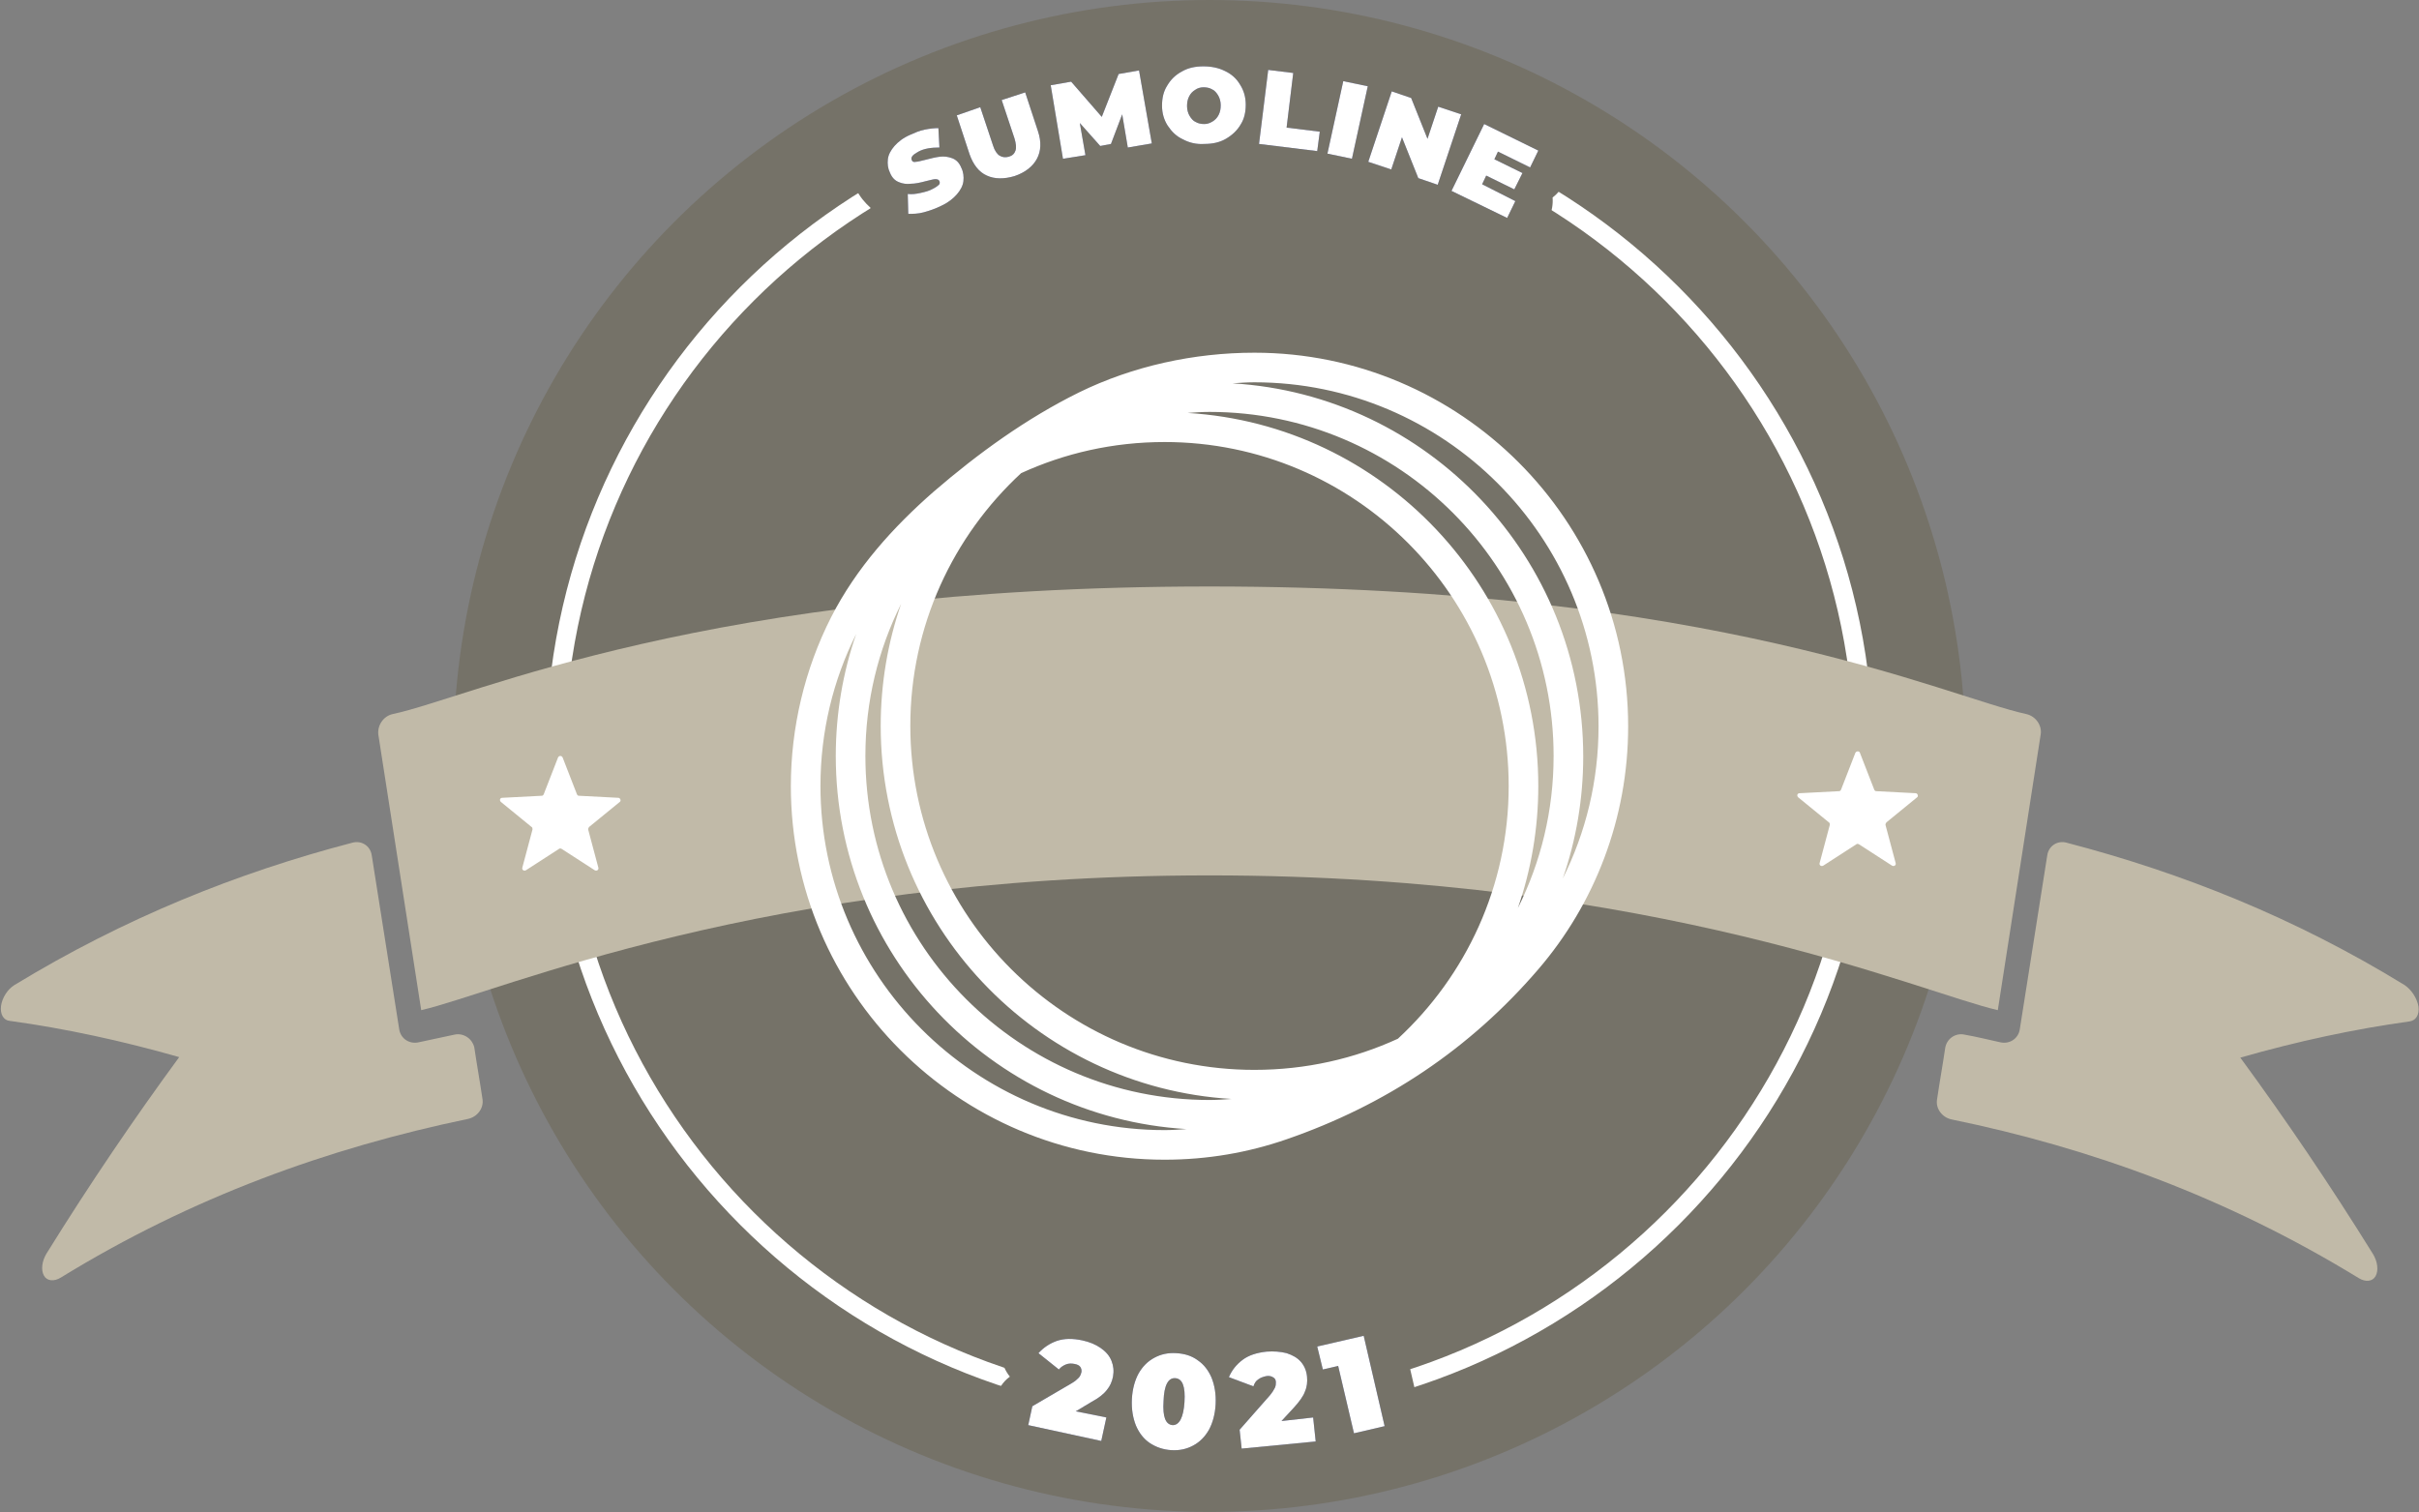 <svg xmlns="http://www.w3.org/2000/svg" xmlns:xlink="http://www.w3.org/1999/xlink" id="Layer_1" x="0px" y="0px" viewBox="0 0 473.8 296.3" style="enable-background:new 0 0 473.8 296.3;" xml:space="preserve"><rect x="0" y="0" width="473.8" height="296.3" fill="#808080" stroke="none"/><style type="text/css">	.st0{fill:#757268;}	.st1{fill:#FFFFFF;}	.st2{fill:#252D65;}	.st3{fill:#C1BAA8;}</style><g>	<g>		<g>			<circle class="st0" cx="236.9" cy="148.1" r="148.1"></circle>		</g>	</g>	<g>		<g>			<path class="st1" d="M236.9,278.1c-71.7,0-130-58.3-130-130s58.3-130,130-130s130,58.3,130,130S308.6,278.1,236.9,278.1z     M236.9,21.9c-69.6,0-126.3,56.6-126.3,126.3s56.6,126.3,126.3,126.3s126.3-56.6,126.3-126.3S306.5,21.9,236.9,21.9z"></path>		</g>	</g>	<g>		<g>			<g>				<path class="st0" d="M178.6,49.2c-0.5,0-1,0-1.4-0.1c-3.7-0.4-6.5-3.4-6.6-7.1l-0.1-1.3c-1-0.9-2.1-2.1-2.9-3.8     c-1.1-2.2-1.4-4.6-1.1-6.9c0.3-2.3,1.4-4.4,3-6.3c1.4-1.6,3.2-2.9,5.4-4c1.4-0.7,2.8-1.2,4.3-1.5c1.7-0.4,3.3-0.6,4.9-0.5     c3.7,0.2,6.7,3.2,6.9,6.9l0,0.6c1.3,0.9,2.7,2.3,3.8,4.4c1.1,2.2,1.4,4.6,1.1,6.9c-0.3,2.2-1.3,4.4-3,6.3     c-1.4,1.6-3.2,2.9-5.4,4c-1.6,0.8-3.3,1.4-5,1.7C181.1,49.1,179.8,49.2,178.6,49.2z"></path>			</g>			<g>				<path class="st0" d="M195.9,42.3c-2.4,0-4.4-0.6-5.8-1.3c0,0,0,0,0,0c-2.4-1.1-5.5-3.5-7.2-8.5l-2.5-7.6     c-0.6-1.9-0.5-3.9,0.4-5.6c0.9-1.8,2.4-3.1,4.3-3.7l4.7-1.6c0.7-0.2,1.5-0.4,2.2-0.4c0.6-0.4,1.3-0.8,2-1l4.6-1.5     c1.8-0.6,3.9-0.5,5.6,0.4c1.8,0.9,3.1,2.4,3.7,4.3l2.5,7.6c1.7,5,0.6,8.8-0.6,11.1c-1.2,2.3-3.6,5.3-8.6,7     C199.2,42.1,197.5,42.3,195.9,42.3z"></path>			</g>			<g>				<path class="st0" d="M208.1,38.4c-3.5,0-6.7-2.5-7.3-6.1l-2.4-14.4c-0.7-4,2-7.8,6-8.5l4-0.7c1.7-0.3,3.4,0,4.9,0.9     c1.1-1.3,2.6-2.1,4.3-2.4l4-0.7c4-0.7,7.8,2,8.5,6l2.5,14.3c0.3,1.9-0.1,3.9-1.2,5.5c-1.1,1.6-2.9,2.7-4.8,3l-4.4,0.7     c-1.5,0.3-3,0-4.3-0.6l-0.1,0c-1.1,1-2.4,1.7-3.9,2l-4.4,0.7C208.9,38.4,208.5,38.4,208.1,38.4z"></path>			</g>			<g>				<path class="st0" d="M235.8,35.6c-2.6,0-5.1-0.6-7.4-1.7c0,0,0,0,0,0c-2.5-1.2-4.4-3-5.9-5.3c-1.5-2.3-2.2-4.9-2.3-7.7     c0-2.9,0.6-5.5,2-7.8c1.4-2.3,3.3-4.2,5.7-5.5c2.3-1.2,4.8-1.9,7.6-1.9c2.6-0.1,5.3,0.5,7.7,1.7c2.5,1.2,4.4,3,5.9,5.3     c1.5,2.3,2.2,4.9,2.3,7.7c0.1,2.8-0.6,5.4-2,7.8c-1.4,2.3-3.3,4.2-5.7,5.5c-2.3,1.3-4.9,1.9-7.6,1.9     C236,35.6,235.9,35.6,235.8,35.6z M235.8,20.4"></path>			</g>			<g>				<path class="st0" d="M258,37c-0.3,0-0.6,0-0.9-0.1l-11.4-1.4c-4-0.5-6.9-4.2-6.4-8.2l1.8-14.4c0.5-4,4.2-6.9,8.2-6.4l4.9,0.6     c1.9,0.2,3.7,1.2,4.9,2.8c1.2,1.5,1.7,3.5,1.5,5.4l-0.4,3.4c3.6,0.8,6.1,4.3,5.6,8.1l-0.5,3.8c-0.2,1.9-1.2,3.7-2.8,4.9     C261.3,36.4,259.7,37,258,37z"></path>			</g>			<g>				<path class="st0" d="M264.8,38.5c-0.5,0-1-0.1-1.6-0.2l-4.8-1c-1.9-0.4-3.6-1.6-4.6-3.2c-1.1-1.6-1.4-3.6-1-5.5l3.1-14.2     c0.9-4,4.8-6.5,8.8-5.6l4.8,1c1.9,0.4,3.6,1.6,4.6,3.2c1.1,1.6,1.4,3.6,1,5.5L272,32.7C271.3,36.2,268.2,38.5,264.8,38.5z"></path>			</g>			<g>				<path class="st0" d="M281.6,43.6c-0.8,0-1.5-0.1-2.3-0.4l-3.8-1.3c-0.9-0.3-1.7-0.8-2.5-1.4c-0.9,0.1-1.9-0.1-2.8-0.4l-4.5-1.5     c-3.9-1.3-6-5.4-4.7-9.3l4.6-13.8c0.6-1.9,1.9-3.4,3.7-4.3c1.7-0.9,3.8-1,5.6-0.4l3.8,1.3c0.9,0.3,1.7,0.8,2.5,1.4     c0.9-0.1,1.9,0.1,2.8,0.4l4.5,1.5c1.9,0.6,3.4,1.9,4.3,3.7c0.9,1.7,1,3.8,0.4,5.6l-4.6,13.8C287.5,41.7,284.7,43.6,281.6,43.6z"></path>			</g>			<g>				<path class="st0" d="M295.2,50.1c-1.1,0-2.2-0.3-3.2-0.7l-10.9-5.3c-3.7-1.8-5.2-6.2-3.4-9.9l6.4-13.1c0.9-1.8,2.4-3.1,4.2-3.7     c1.9-0.6,3.9-0.5,5.6,0.3l10.6,5.2c3.7,1.8,5.2,6.2,3.4,9.8l-1.6,3.3c-0.5,1.1-1.3,2-2.2,2.7c0.1,1.3-0.1,2.6-0.7,3.9l-1.6,3.3     c-0.9,1.8-2.4,3.1-4.2,3.7C296.8,50,296,50.1,295.2,50.1z"></path>			</g>		</g>		<g>			<g>				<path class="st2" d="M180.9,41.6c-1.1,0.3-2.1,0.3-3,0.3l-0.1-3.9c0.8,0.1,1.6,0,2.5-0.2c0.9-0.2,1.7-0.4,2.4-0.8     c0.6-0.3,1-0.6,1.2-0.8c0.2-0.2,0.2-0.5,0.1-0.7c-0.1-0.3-0.4-0.4-0.8-0.4c-0.4,0-1,0.2-1.9,0.4c-1.1,0.3-2.1,0.5-2.9,0.5     c-0.8,0.1-1.6,0-2.3-0.3c-0.8-0.3-1.4-0.9-1.8-1.9c-0.4-0.8-0.5-1.7-0.4-2.6c0.1-0.9,0.6-1.8,1.3-2.6c0.7-0.8,1.7-1.6,3.1-2.2     c0.9-0.4,1.8-0.8,2.8-1c1-0.2,1.9-0.3,2.7-0.3l0.2,3.8c-1.6,0-3,0.2-4.1,0.8c-1.1,0.6-1.6,1.1-1.3,1.7c0.1,0.3,0.4,0.4,0.8,0.3     c0.4,0,1-0.2,1.9-0.4c1.1-0.3,2-0.5,2.8-0.6c0.8-0.1,1.6,0,2.4,0.3c0.8,0.3,1.4,0.9,1.8,1.9c0.4,0.8,0.5,1.7,0.4,2.6     c-0.1,0.9-0.6,1.8-1.3,2.6c-0.7,0.8-1.7,1.6-3,2.2C183.2,40.9,182,41.3,180.9,41.6z"></path>			</g>			<g>				<path class="st2" d="M193.3,34.4c-1.6-0.7-2.7-2.2-3.4-4.2l-2.5-7.6L192,21l2.5,7.5c0.3,1,0.8,1.7,1.3,2     c0.5,0.3,1.1,0.4,1.8,0.2c0.7-0.2,1.1-0.6,1.3-1.2c0.2-0.6,0.1-1.4-0.2-2.4l-2.5-7.5l4.6-1.5l2.5,7.6c0.7,2.1,0.6,3.9-0.2,5.4     c-0.8,1.5-2.3,2.7-4.4,3.4C196.7,35.1,194.8,35.1,193.3,34.4z"></path>			</g>			<g>				<path class="st2" d="M220.9,28.9l-1.1-6.5l-2.2,5.8l-2.1,0.4l-4-4.5l1.1,6.3l-4.4,0.7l-2.4-14.4l4-0.7l6,6.9l3.3-8.4l4-0.7     l2.5,14.3L220.9,28.9z"></path>			</g>			<g>				<path class="st2" d="M231.7,27.3c-1.3-0.6-2.2-1.5-3-2.7c-0.7-1.1-1.1-2.4-1.1-3.9c0-1.5,0.3-2.8,1-3.9c0.7-1.2,1.6-2.1,2.9-2.8     c1.2-0.7,2.6-1,4.2-1c1.6,0,3,0.3,4.2,0.9c1.3,0.6,2.3,1.5,3,2.7c0.7,1.1,1.1,2.4,1.1,3.9c0,1.5-0.3,2.8-1,3.9     c-0.7,1.2-1.7,2.1-2.9,2.8c-1.2,0.7-2.6,1-4.2,1C234.4,28.3,233,28,231.7,27.3z M237.5,23.8c0.5-0.3,0.9-0.7,1.2-1.3     c0.3-0.6,0.4-1.2,0.4-1.9c0-0.7-0.2-1.4-0.5-1.9s-0.7-1-1.2-1.2c-0.5-0.3-1.1-0.4-1.7-0.4c-0.6,0-1.2,0.2-1.6,0.5     c-0.5,0.3-0.9,0.7-1.2,1.3c-0.3,0.6-0.4,1.2-0.4,1.9c0,0.7,0.2,1.4,0.5,1.9c0.3,0.5,0.7,1,1.2,1.2c0.5,0.3,1.1,0.4,1.7,0.4     C236.5,24.3,237,24.1,237.5,23.8z"></path>			</g>			<g>				<path class="st2" d="M248.4,13.7l4.9,0.6L252,25l6.5,0.8l-0.5,3.8l-11.4-1.4L248.4,13.7z"></path>			</g>			<g>				<path class="st2" d="M263.1,15.9l4.8,1l-3.1,14.2l-4.8-1L263.1,15.9z"></path>			</g>			<g>				<path class="st2" d="M286.2,22.4l-4.6,13.8l-3.8-1.3l-3.2-8l-2.1,6.3l-4.5-1.5l4.6-13.8l3.8,1.3l3.2,8l2.1-6.3L286.2,22.4z"></path>			</g>			<g>				<path class="st2" d="M296.8,39.4l-1.6,3.3l-10.9-5.3l6.4-13.1l10.6,5.2l-1.6,3.3l-6.3-3.1l-0.7,1.5l5.5,2.7l-1.6,3.2l-5.5-2.7     l-0.8,1.7L296.8,39.4z"></path>			</g>		</g>		<g>			<g>				<path class="st1" d="M180.9,41.6c-1.1,0.3-2.1,0.3-3,0.3l-0.1-3.9c0.8,0.1,1.6,0,2.5-0.2c0.9-0.2,1.7-0.4,2.4-0.8     c0.6-0.3,1-0.6,1.2-0.8c0.2-0.2,0.2-0.5,0.1-0.7c-0.1-0.3-0.4-0.4-0.8-0.4c-0.4,0-1,0.2-1.9,0.4c-1.1,0.3-2.1,0.5-2.9,0.5     c-0.8,0.1-1.6,0-2.3-0.3c-0.8-0.3-1.4-0.9-1.8-1.9c-0.4-0.8-0.5-1.7-0.4-2.6c0.1-0.9,0.6-1.8,1.3-2.6c0.7-0.8,1.7-1.6,3.1-2.2     c0.9-0.4,1.8-0.8,2.8-1c1-0.2,1.9-0.3,2.7-0.3l0.2,3.8c-1.6,0-3,0.2-4.1,0.8c-1.1,0.6-1.6,1.1-1.3,1.7c0.1,0.3,0.4,0.4,0.8,0.3     c0.4,0,1-0.2,1.9-0.4c1.1-0.3,2-0.5,2.8-0.6c0.8-0.1,1.6,0,2.4,0.3c0.8,0.3,1.4,0.9,1.8,1.9c0.4,0.8,0.5,1.7,0.4,2.6     c-0.1,0.9-0.6,1.8-1.3,2.6c-0.7,0.8-1.7,1.6-3,2.2C183.2,40.9,182,41.3,180.9,41.6z"></path>			</g>			<g>				<path class="st1" d="M193.3,34.4c-1.6-0.7-2.7-2.2-3.4-4.2l-2.5-7.6L192,21l2.5,7.5c0.3,1,0.8,1.7,1.3,2     c0.5,0.3,1.1,0.4,1.8,0.2c0.7-0.2,1.1-0.6,1.3-1.2c0.2-0.6,0.1-1.4-0.2-2.4l-2.5-7.5l4.6-1.5l2.5,7.6c0.7,2.1,0.6,3.9-0.2,5.4     c-0.8,1.5-2.3,2.7-4.4,3.4C196.7,35.1,194.8,35.1,193.3,34.4z"></path>			</g>			<g>				<path class="st1" d="M220.9,28.9l-1.1-6.5l-2.2,5.8l-2.1,0.4l-4-4.5l1.1,6.3l-4.4,0.7l-2.4-14.4l4-0.7l6,6.9l3.3-8.4l4-0.7     l2.5,14.3L220.9,28.9z"></path>			</g>			<g>				<path class="st1" d="M231.7,27.3c-1.3-0.6-2.2-1.5-3-2.7c-0.7-1.1-1.1-2.4-1.1-3.9c0-1.5,0.3-2.8,1-3.9c0.7-1.2,1.6-2.1,2.9-2.8     c1.2-0.7,2.6-1,4.2-1c1.6,0,3,0.3,4.2,0.9c1.3,0.6,2.3,1.5,3,2.7c0.7,1.1,1.1,2.4,1.1,3.9c0,1.5-0.3,2.8-1,3.9     c-0.7,1.2-1.7,2.1-2.9,2.8c-1.2,0.7-2.6,1-4.2,1C234.4,28.3,233,28,231.7,27.3z M237.5,23.8c0.5-0.3,0.9-0.7,1.2-1.3     c0.3-0.6,0.4-1.2,0.4-1.9c0-0.7-0.2-1.4-0.5-1.9s-0.7-1-1.2-1.2c-0.5-0.3-1.1-0.4-1.7-0.4c-0.6,0-1.2,0.2-1.6,0.5     c-0.5,0.3-0.9,0.7-1.2,1.3c-0.3,0.6-0.4,1.2-0.4,1.9c0,0.7,0.2,1.4,0.5,1.9c0.3,0.5,0.7,1,1.2,1.2c0.5,0.3,1.1,0.4,1.7,0.4     C236.5,24.3,237,24.1,237.5,23.8z"></path>			</g>			<g>				<path class="st1" d="M248.4,13.7l4.9,0.6L252,25l6.5,0.8l-0.5,3.8l-11.4-1.4L248.4,13.7z"></path>			</g>			<g>				<path class="st1" d="M263.1,15.9l4.8,1l-3.1,14.2l-4.8-1L263.1,15.9z"></path>			</g>			<g>				<path class="st1" d="M286.2,22.4l-4.6,13.8l-3.8-1.3l-3.2-8l-2.1,6.3l-4.5-1.5l4.6-13.8l3.8,1.3l3.2,8l2.1-6.3L286.2,22.4z"></path>			</g>			<g>				<path class="st1" d="M296.8,39.4l-1.6,3.3l-10.9-5.3l6.4-13.1l10.6,5.2l-1.6,3.3l-6.3-3.1l-0.7,1.5l5.5,2.7l-1.6,3.2l-5.5-2.7     l-0.8,1.7L296.8,39.4z"></path>			</g>		</g>	</g>	<g>		<g>			<g>				<path class="st0" d="M215.7,289.7c-0.5,0-1-0.1-1.6-0.2l-14.3-3.1c-1.9-0.4-3.6-1.6-4.6-3.2c-1.1-1.6-1.4-3.6-1-5.5l0.8-3.7     c0.4-1.7,1.4-3.3,2.8-4.3c-0.9-1.1-1.5-2.5-1.7-4c-0.2-2,0.4-3.9,1.7-5.5c1.9-2.2,4.2-3.8,7.1-4.6c2.7-0.8,5.6-0.9,8.7-0.2     c2.4,0.5,4.5,1.4,6.2,2.7c2.1,1.5,3.6,3.4,4.6,5.6c1,2.4,1.3,5,0.7,7.6c-0.3,1.4-0.8,2.8-1.6,4.1c0.4,1.2,0.5,2.6,0.2,4l-1,4.6     c-0.4,1.9-1.6,3.6-3.2,4.6C218.5,289.4,217.1,289.7,215.7,289.7z"></path>			</g>			<g>				<path class="st0" d="M230,291.5c-0.3,0-0.7,0-1,0c-3-0.2-5.6-1.1-8-2.7c-2.4-1.6-4.2-3.9-5.3-6.6c-1.1-2.5-1.5-5.3-1.3-8.4     c0.2-3.1,0.9-5.9,2.3-8.2c1.5-2.6,3.5-4.7,6-6c2.5-1.3,5.2-2,8.2-1.8c3,0.2,5.7,1.1,8,2.7c2.4,1.6,4.2,3.9,5.3,6.6     c1.1,2.5,1.5,5.3,1.3,8.4c-0.2,3.1-0.9,5.9-2.3,8.2c-1.5,2.6-3.5,4.7-6,6C235,290.9,232.6,291.5,230,291.5z"></path>			</g>			<g>				<path class="st0" d="M243.2,291.3c-3.7,0-6.9-2.8-7.3-6.6l-0.4-3.7c-0.2-1.8,0.3-3.5,1.3-5c-1.3-0.8-2.2-1.9-2.8-3.3     c-0.8-1.8-0.8-3.9-0.1-5.7c1.1-2.7,2.9-4.9,5.3-6.6c2.3-1.6,5.1-2.6,8.2-2.9c2.4-0.2,4.7,0,6.8,0.6c2.4,0.8,4.5,2.1,6.1,3.9     c1.7,2,2.8,4.4,3,7c0.2,1.5,0.1,2.9-0.2,4.3c0.8,1.1,1.3,2.4,1.5,3.7l0.5,4.7c0.4,4.1-2.5,7.7-6.6,8.1l-14.5,1.4     C243.7,291.3,243.4,291.3,243.2,291.3z"></path>			</g>			<g>				<path class="st0" d="M265.3,288.2c-3.3,0-6.4-2.3-7.2-5.7l-1.7-7.4c-2.1-0.9-3.8-2.7-4.4-5.1l-1.1-4.5c-0.4-1.9-0.1-3.9,0.9-5.6     c1-1.7,2.7-2.8,4.6-3.3l9-2.1c1.9-0.4,3.9-0.1,5.6,0.9c1.7,1,2.8,2.7,3.3,4.6l4.1,17.7c0.4,1.9,0.1,3.9-0.9,5.6     c-1,1.7-2.7,2.8-4.6,3.3l-6,1.4C266.4,288.2,265.8,288.2,265.3,288.2z"></path>			</g>		</g>		<g>			<g>				<path class="st2" d="M216.7,277.7l-1,4.6l-14.3-3.1l0.8-3.7l7.7-4.5c0.7-0.4,1.1-0.8,1.4-1.1c0.3-0.3,0.4-0.7,0.5-1     c0.1-0.4,0-0.8-0.2-1.1c-0.2-0.3-0.6-0.5-1.2-0.6c-0.5-0.1-1.1-0.1-1.6,0.1c-0.5,0.2-1,0.5-1.4,1l-4-3.2c1-1.1,2.2-1.9,3.6-2.4     c1.5-0.5,3.1-0.5,5-0.1c1.4,0.3,2.6,0.8,3.6,1.5c1,0.7,1.7,1.5,2.1,2.5c0.4,1,0.5,2,0.3,3.1c-0.2,1-0.6,1.9-1.2,2.6     c-0.6,0.8-1.6,1.6-3.1,2.4l-3,1.8L216.7,277.7z"></path>			</g>			<g>				<path class="st2" d="M225.2,282.7c-1.2-0.8-2.1-2-2.7-3.4c-0.6-1.5-0.9-3.2-0.8-5.2c0.1-2,0.6-3.7,1.3-5     c0.8-1.4,1.8-2.4,3.1-3.1c1.3-0.7,2.7-1,4.3-0.9c1.6,0.1,3,0.5,4.2,1.4c1.2,0.8,2.1,2,2.7,3.4c0.6,1.5,0.9,3.2,0.8,5.2     c-0.1,2-0.6,3.7-1.3,5c-0.8,1.4-1.8,2.4-3.1,3.1c-1.3,0.7-2.7,1-4.3,0.9C227.8,284,226.4,283.5,225.2,282.7z M232,274.7     c0.2-3.1-0.4-4.6-1.8-4.7c-1.4-0.1-2.2,1.4-2.3,4.5c-0.2,3.1,0.4,4.6,1.8,4.7C231,279.2,231.8,277.7,232,274.7z"></path>			</g>			<g>				<path class="st2" d="M257.2,277.7l0.5,4.7l-14.5,1.4l-0.4-3.7l5.9-6.7c0.5-0.6,0.8-1.1,1-1.5c0.2-0.4,0.2-0.8,0.2-1.1     c0-0.5-0.2-0.8-0.6-1c-0.3-0.2-0.8-0.3-1.3-0.2c-0.5,0.1-1.1,0.3-1.5,0.6c-0.5,0.3-0.8,0.8-1,1.4l-4.8-1.8     c0.6-1.4,1.5-2.5,2.7-3.4s2.8-1.4,4.7-1.6c1.4-0.1,2.7,0,3.9,0.3c1.2,0.4,2.1,0.9,2.8,1.7c0.7,0.8,1.1,1.8,1.2,2.9     c0.1,1,0,2-0.4,2.9c-0.3,0.9-1.1,2-2.2,3.2l-2.4,2.6L257.2,277.7z"></path>			</g>			<g>				<path class="st2" d="M267.1,261.7l4.1,17.7l-6,1.4l-3.1-13.2l-3,0.7l-1.1-4.5L267.1,261.7z"></path>			</g>		</g>		<g>			<g>				<path class="st1" d="M216.7,277.7l-1,4.6l-14.3-3.1l0.8-3.7l7.7-4.5c0.7-0.4,1.1-0.8,1.4-1.1c0.3-0.3,0.4-0.7,0.5-1     c0.1-0.4,0-0.8-0.2-1.1c-0.2-0.3-0.6-0.5-1.2-0.6c-0.5-0.1-1.1-0.1-1.6,0.1c-0.5,0.2-1,0.5-1.4,1l-4-3.2c1-1.1,2.2-1.9,3.6-2.4     c1.5-0.5,3.1-0.5,5-0.1c1.4,0.3,2.6,0.8,3.6,1.5c1,0.7,1.7,1.5,2.1,2.5c0.4,1,0.5,2,0.3,3.1c-0.2,1-0.6,1.9-1.2,2.6     c-0.6,0.8-1.6,1.6-3.1,2.4l-3,1.8L216.7,277.7z"></path>			</g>			<g>				<path class="st1" d="M225.2,282.7c-1.2-0.8-2.1-2-2.7-3.4c-0.6-1.5-0.9-3.2-0.8-5.2c0.1-2,0.6-3.7,1.3-5     c0.8-1.4,1.8-2.4,3.1-3.1c1.3-0.7,2.7-1,4.3-0.9c1.6,0.1,3,0.5,4.2,1.4c1.2,0.8,2.1,2,2.7,3.4c0.6,1.5,0.9,3.2,0.8,5.2     c-0.1,2-0.6,3.7-1.3,5c-0.8,1.4-1.8,2.4-3.1,3.1c-1.3,0.7-2.7,1-4.3,0.9C227.8,284,226.4,283.5,225.2,282.7z M232,274.7     c0.2-3.1-0.4-4.6-1.8-4.7c-1.4-0.1-2.2,1.4-2.3,4.5c-0.2,3.1,0.4,4.6,1.8,4.7C231,279.2,231.8,277.7,232,274.7z"></path>			</g>			<g>				<path class="st1" d="M257.2,277.7l0.5,4.7l-14.5,1.4l-0.4-3.7l5.9-6.7c0.5-0.6,0.8-1.1,1-1.5c0.2-0.4,0.2-0.8,0.2-1.1     c0-0.5-0.2-0.8-0.6-1c-0.3-0.2-0.8-0.3-1.3-0.2c-0.5,0.1-1.1,0.3-1.5,0.6c-0.5,0.3-0.8,0.8-1,1.4l-4.8-1.8     c0.6-1.4,1.5-2.5,2.7-3.4s2.8-1.4,4.7-1.6c1.4-0.1,2.7,0,3.9,0.3c1.2,0.4,2.1,0.9,2.8,1.7c0.7,0.8,1.1,1.8,1.2,2.9     c0.1,1,0,2-0.4,2.9c-0.3,0.9-1.1,2-2.2,3.2l-2.4,2.6L257.2,277.7z"></path>			</g>			<g>				<path class="st1" d="M267.1,261.7l4.1,17.7l-6,1.4l-3.1-13.2l-3,0.7l-1.1-4.5L267.1,261.7z"></path>			</g>		</g>	</g>	<g>		<g>			<path class="st3" d="M471,193c-21.5-13.2-43.6-22-66.2-27.9c-1.8-0.5-3.5,0.6-3.8,2.4c-1.8,11.4-3.6,22.8-5.4,34.2    c-0.3,1.8-2,2.9-3.8,2.5c-2.3-0.5-4.7-1.1-7-1.5c-1.8-0.4-3.5,0.8-3.8,2.6c-0.5,3.4-1.1,6.7-1.6,10.1c-0.3,1.8,1,3.5,2.8,3.9    c27.3,5.6,54,15.3,79.8,31.1c1.3,0.8,2.7,0.7,3.3-0.4c0.6-1.1,0.4-2.8-0.5-4.3c-8.5-13.7-17.2-26.5-26-38.5    c11.2-3.2,22.3-5.6,33.2-7.1c1.2-0.2,1.9-1.3,1.7-2.9C473.4,195.5,472.3,193.9,471,193z"></path>		</g>	</g>	<g>		<g>			<path class="st3" d="M89,202.7c-2.3,0.5-4.7,1-7,1.5c-1.8,0.4-3.5-0.7-3.8-2.5c-1.8-11.4-3.6-22.8-5.4-34.2    c-0.3-1.8-2-2.9-3.8-2.4C46.4,171,24.3,179.9,2.8,193c-1.3,0.8-2.4,2.5-2.6,4.1c-0.2,1.6,0.5,2.8,1.7,2.9    c10.9,1.5,22,3.9,33.2,7.1c-8.8,12-17.5,24.8-26,38.5c-0.9,1.5-1.1,3.2-0.5,4.3c0.6,1.1,2,1.2,3.3,0.4    c25.7-15.8,52.4-25.4,79.8-31.1c1.8-0.4,3.1-2.1,2.8-3.9c-0.5-3.4-1.1-6.7-1.6-10.1C92.5,203.5,90.8,202.3,89,202.7z"></path>		</g>	</g>	<g>		<g>			<path class="st3" d="M399.7,143.9c0.3-1.8-1-3.6-2.8-4c-15.7-3.4-61.1-25-160-25s-144.4,21.7-160,25c-1.8,0.4-3,2.2-2.8,4    c2.8,18,5.6,36,8.4,54c15-3.4,66.7-26.4,154.4-26.4s139.4,23,154.4,26.4C394.1,179.9,396.9,161.9,399.7,143.9z"></path>		</g>	</g>	<g>		<g>			<path class="st1" d="M364.3,147.5l2.8,7.2c0.1,0.2,0.2,0.3,0.4,0.3l7.7,0.4c0.4,0,0.6,0.6,0.3,0.8l-6,4.9    c-0.1,0.1-0.2,0.3-0.2,0.5l2,7.5c0.1,0.4-0.3,0.7-0.7,0.5l-6.5-4.2c-0.2-0.1-0.4-0.1-0.5,0l-6.5,4.2c-0.4,0.2-0.8-0.1-0.7-0.5    l2-7.5c0-0.2,0-0.4-0.2-0.5l-6-4.9c-0.3-0.3-0.2-0.8,0.3-0.8l7.7-0.4c0.2,0,0.3-0.1,0.4-0.3l2.8-7.2    C363.6,147.1,364.2,147.1,364.3,147.5z"></path>		</g>	</g>	<g>		<g>			<path class="st1" d="M110.2,148.4l2.8,7.2c0.1,0.2,0.2,0.3,0.4,0.3l7.7,0.4c0.4,0,0.6,0.6,0.3,0.8l-6,4.9    c-0.1,0.1-0.2,0.3-0.2,0.5l2,7.5c0.1,0.4-0.3,0.7-0.7,0.5l-6.5-4.2c-0.2-0.1-0.4-0.1-0.5,0l-6.5,4.2c-0.4,0.2-0.8-0.1-0.7-0.5    l2-7.5c0-0.2,0-0.4-0.2-0.5l-6-4.9c-0.3-0.3-0.2-0.8,0.3-0.8l7.7-0.4c0.2,0,0.3-0.1,0.4-0.3l2.8-7.2    C109.5,148,110,148,110.2,148.4z"></path>		</g>	</g>	<g>		<g>			<path class="st1" d="M318.9,142.3c0-40.4-32.9-73.2-73.2-73.2c-11.8,0-23.8,2.6-34.4,7.8c-10.3,5.1-19.7,11.9-28.4,19.4    c-8,7-15.2,15-20.1,24.6c-5.2,10.2-7.9,21.7-7.9,33.1c0,40.4,32.9,73.2,73.2,73.2c8.4,0,16.4-1.4,23.9-4    c19.4-6.7,35.9-17.7,49.3-33.3C312.3,177.1,318.9,160.4,318.9,142.3z M297.3,177.9c2.6-7.5,4-15.6,4-23.9    c0-38.9-30.4-70.8-68.7-73.1c1.4-0.1,2.9-0.2,4.3-0.2c37.2,0,67.4,30.2,67.4,67.4C304.3,158.8,301.8,168.9,297.3,177.9z     M273.8,203.5c-8.5,3.9-18,6.1-28.1,6.1c-37.2,0-67.4-30.2-67.4-67.4c0-19.6,8.4-37.2,21.7-49.5c8.5-3.9,18-6.1,28.1-6.1    c37.2,0,67.4,30.2,67.4,67.4C295.5,173.6,287.1,191.2,273.8,203.5z M176.5,118.3c-2.6,7.5-4,15.6-4,23.9    c0,38.9,30.4,70.8,68.7,73.1c-1.4,0.1-2.9,0.2-4.3,0.2c-37.2,0-67.4-30.2-67.4-67.4C169.5,137.4,172,127.3,176.5,118.3z     M313.1,142.3c0,10.7-2.5,20.8-7,29.8c2.6-7.5,4-15.6,4-23.9c0-38.9-30.4-70.8-68.7-73.1c1.4-0.1,2.9-0.2,4.3-0.2    C282.8,74.9,313.1,105.1,313.1,142.3z M160.7,154c0-10.7,2.5-20.8,7-29.8c-2.6,7.5-4,15.6-4,23.9c0,38.9,30.4,70.8,68.7,73.1    c-1.4,0.1-2.9,0.2-4.3,0.2C191,221.4,160.7,191.1,160.7,154z"></path>		</g>	</g></g></svg>